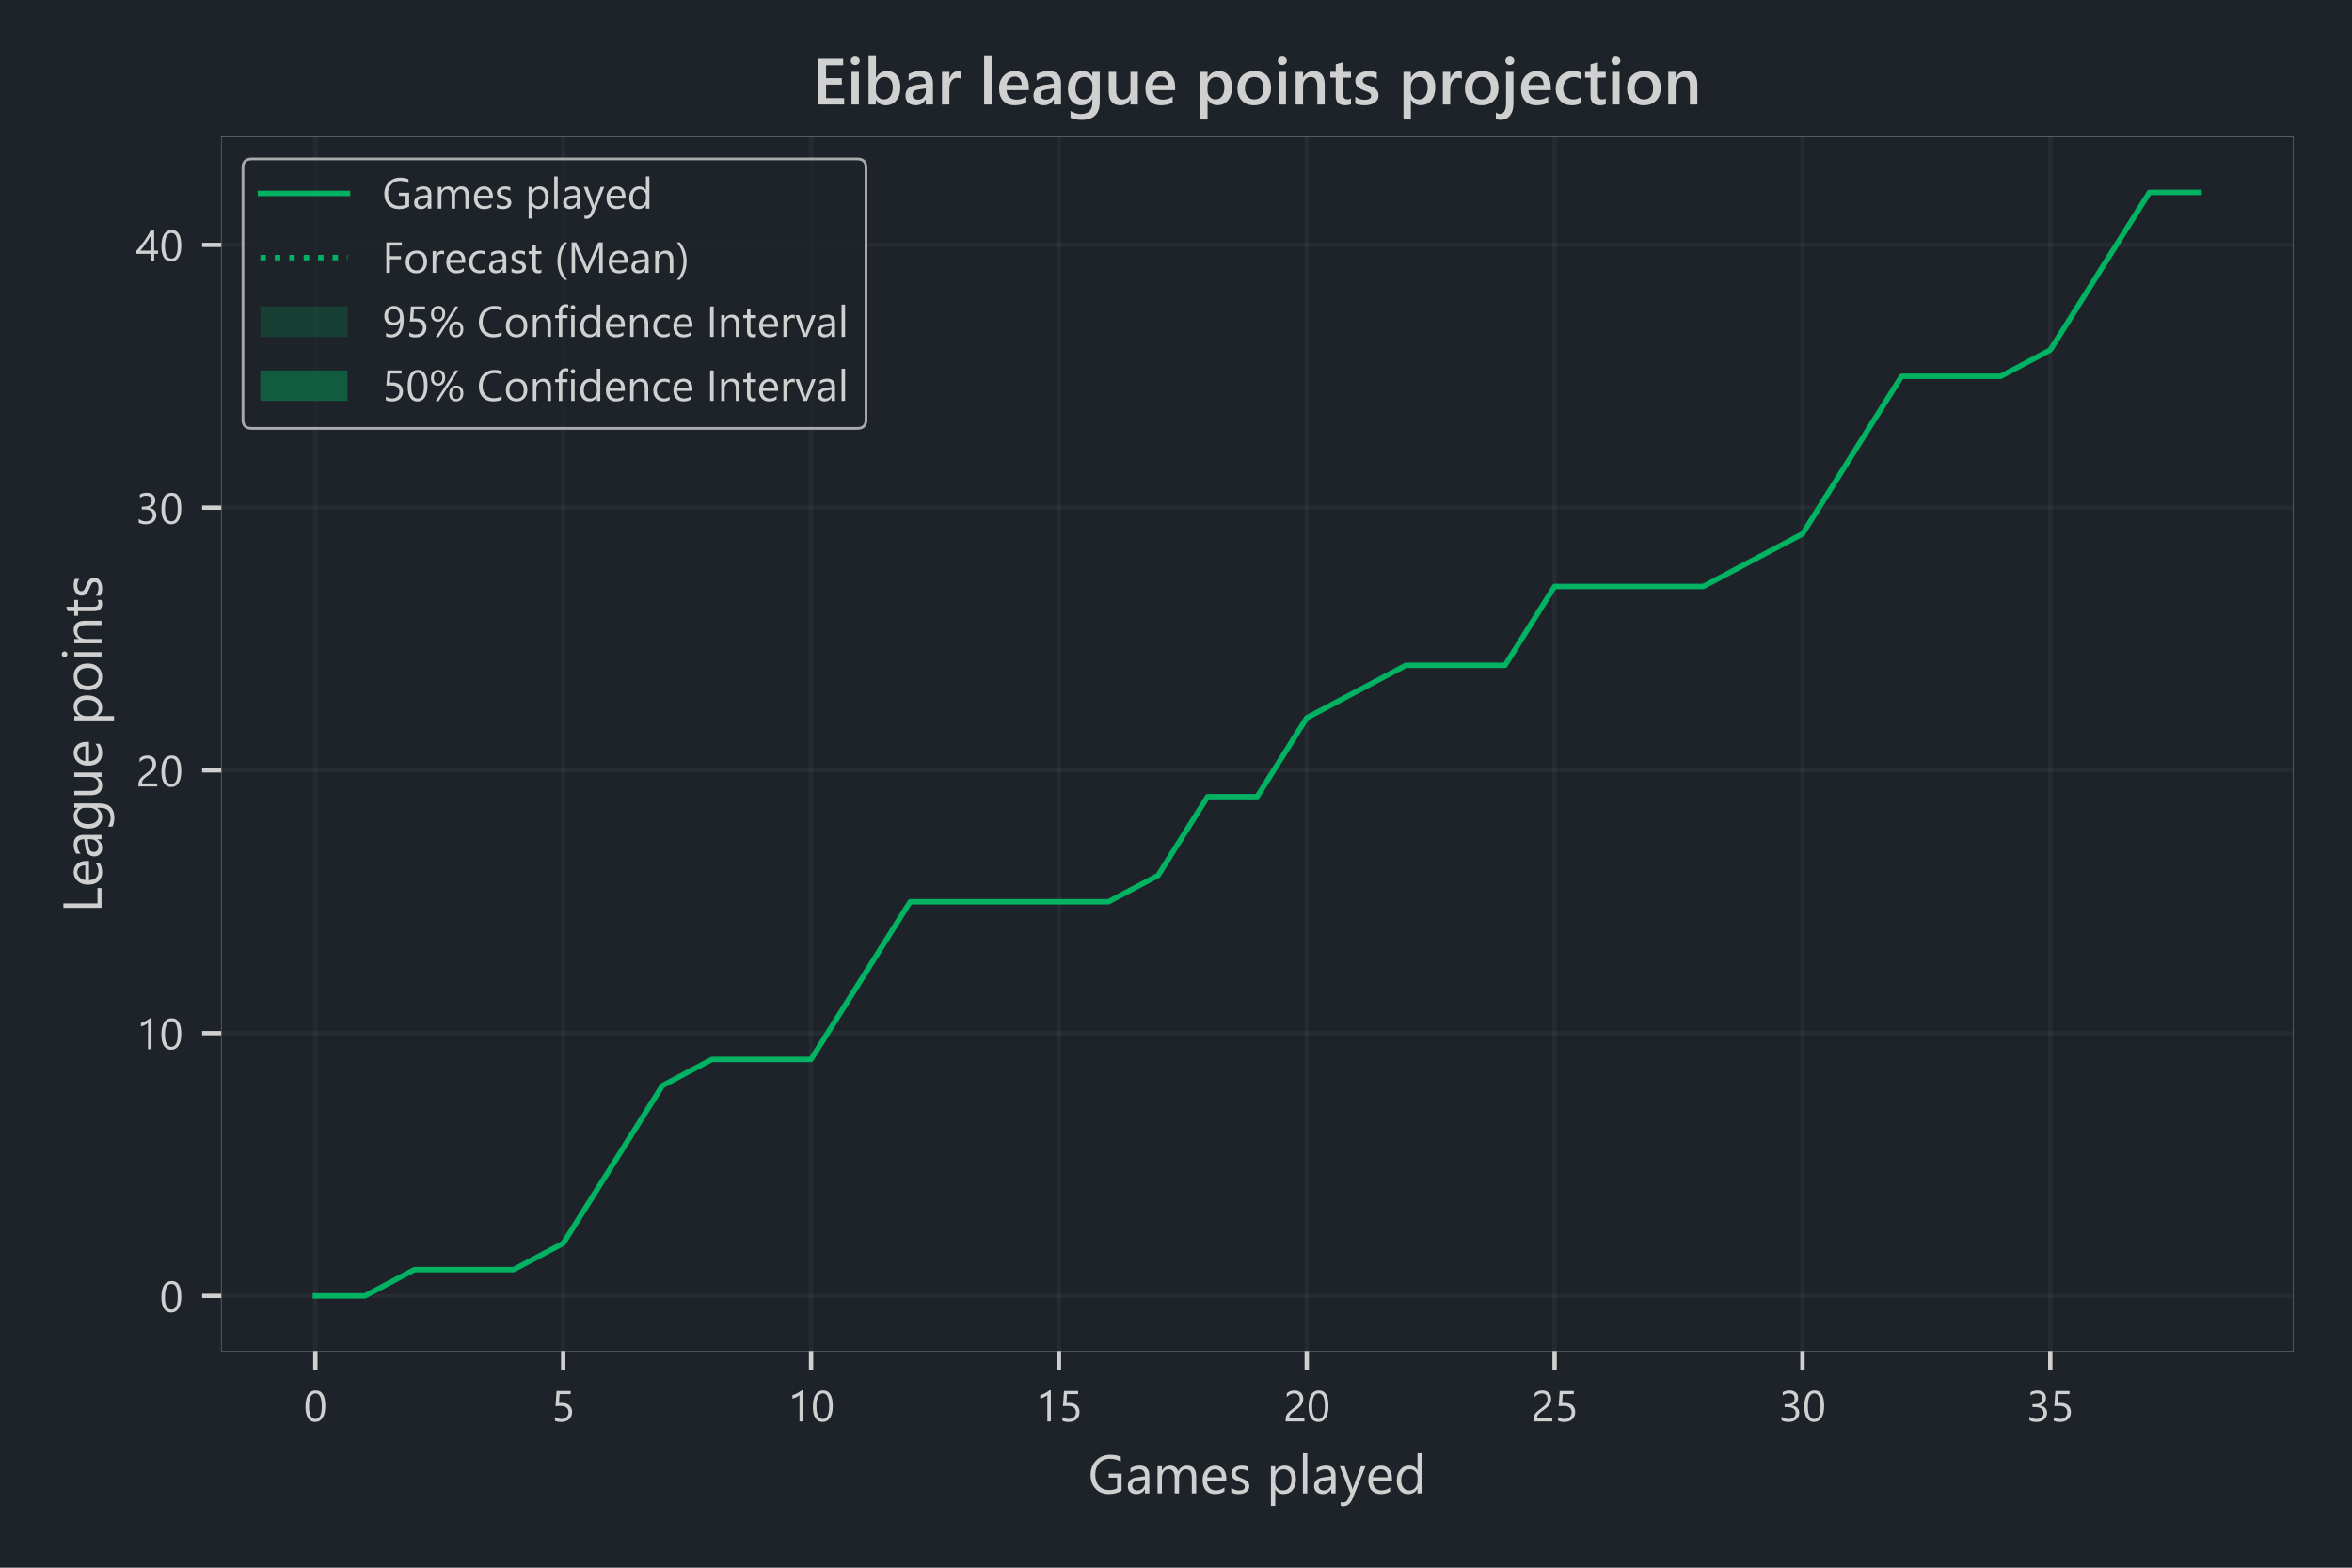 <?xml version="1.0" encoding="utf-8" standalone="no"?>
<!DOCTYPE svg PUBLIC "-//W3C//DTD SVG 1.1//EN"
  "http://www.w3.org/Graphics/SVG/1.1/DTD/svg11.dtd">
<!-- Created with matplotlib (https://matplotlib.org/) -->
<svg height="288pt" version="1.1" viewBox="0 0 432 288" width="432pt" xmlns="http://www.w3.org/2000/svg" xmlns:xlink="http://www.w3.org/1999/xlink">
 <defs>
  <style type="text/css">
*{stroke-linecap:butt;stroke-linejoin:round;}
  </style>
 </defs>
 <g id="figure_1">
  <g id="patch_1">
   <path d="M 0 288 
L 432 288 
L 432 0 
L 0 0 
z
" style="fill:#1d2329;"/>
  </g>
  <g id="axes_1">
   <g id="patch_2">
    <path d="M 40.625 248.2 
L 421.2 248.2 
L 421.2 25.2 
L 40.625 25.2 
z
" style="fill:#1d2329;"/>
   </g>
   <g id="matplotlib.axis_1">
    <g id="xtick_1">
     <g id="line2d_1">
      <path clip-path="url(#paa107505b3)" d="M 57.924 248.2 
L 57.924 25.2 
" style="fill:none;stroke:#d0d0d0;stroke-linecap:square;stroke-opacity:0.05;stroke-width:0.8;"/>
     </g>
     <g id="line2d_2">
      <defs>
       <path d="M 0 0 
L 0 3.5 
" id="m71a541381e" style="stroke:#d0d0d0;stroke-width:0.8;"/>
      </defs>
      <g>
       <use style="fill:#d0d0d0;stroke:#d0d0d0;stroke-width:0.8;" x="57.924" xlink:href="#m71a541381e" y="248.2"/>
      </g>
     </g>
     <g id="text_1">
      <!-- 0 -->
      <defs>
       <path d="M 49.812 35.297 
Q 49.812 26.516 48.219 19.719 
Q 46.625 12.938 43.625 8.266 
Q 40.625 3.609 36.25 1.188 
Q 31.891 -1.219 26.312 -1.219 
Q 21.047 -1.219 16.922 1.094 
Q 12.797 3.422 9.953 7.859 
Q 7.125 12.312 5.656 18.781 
Q 4.203 25.25 4.203 33.594 
Q 4.203 42.781 5.734 49.812 
Q 7.281 56.844 10.25 61.594 
Q 13.234 66.359 17.656 68.766 
Q 22.078 71.188 27.781 71.188 
Q 49.812 71.188 49.812 35.297 
z
M 41.609 34.516 
Q 41.609 64.406 27.391 64.406 
Q 12.406 64.406 12.406 33.984 
Q 12.406 5.609 27.094 5.609 
Q 41.609 5.609 41.609 34.516 
z
" id="SegoeUI-48"/>
      </defs>
      <g style="fill:#d0d0d0;" transform="translate(55.768 261.123)scale(0.08 -0.08)">
       <use xlink:href="#SegoeUI-48"/>
      </g>
     </g>
    </g>
    <g id="xtick_2">
     <g id="line2d_3">
      <path clip-path="url(#paa107505b3)" d="M 103.447 248.2 
L 103.447 25.2 
" style="fill:none;stroke:#d0d0d0;stroke-linecap:square;stroke-opacity:0.05;stroke-width:0.8;"/>
     </g>
     <g id="line2d_4">
      <g>
       <use style="fill:#d0d0d0;stroke:#d0d0d0;stroke-width:0.8;" x="103.447" xlink:href="#m71a541381e" y="248.2"/>
      </g>
     </g>
     <g id="text_2">
      <!-- 5 -->
      <defs>
       <path d="M 47.312 21.391 
Q 47.312 16.266 45.547 12.109 
Q 43.797 7.953 40.547 4.969 
Q 37.312 2 32.719 0.391 
Q 28.125 -1.219 22.516 -1.219 
Q 12.75 -1.219 8.016 1.703 
L 8.016 10.203 
Q 15.141 5.609 22.609 5.609 
Q 26.422 5.609 29.469 6.734 
Q 32.516 7.859 34.656 9.859 
Q 36.812 11.859 37.953 14.688 
Q 39.109 17.531 39.109 20.906 
Q 39.109 27.734 34.516 31.609 
Q 29.938 35.5 21.188 35.5 
Q 19.781 35.5 18.219 35.453 
Q 16.656 35.406 15.094 35.328 
Q 13.531 35.25 12.031 35.156 
Q 10.547 35.062 9.328 34.906 
L 11.719 70.016 
L 44.094 70.016 
L 44.094 62.797 
L 18.656 62.797 
L 17.234 42.234 
Q 18.797 42.328 20.547 42.406 
Q 22.312 42.484 23.688 42.484 
Q 29.25 42.484 33.641 41.016 
Q 38.031 39.547 41.078 36.828 
Q 44.141 34.125 45.719 30.188 
Q 47.312 26.266 47.312 21.391 
z
" id="SegoeUI-53"/>
      </defs>
      <g style="fill:#d0d0d0;" transform="translate(101.291 261.123)scale(0.08 -0.08)">
       <use xlink:href="#SegoeUI-53"/>
      </g>
     </g>
    </g>
    <g id="xtick_3">
     <g id="line2d_5">
      <path clip-path="url(#paa107505b3)" d="M 148.971 248.2 
L 148.971 25.2 
" style="fill:none;stroke:#d0d0d0;stroke-linecap:square;stroke-opacity:0.05;stroke-width:0.8;"/>
     </g>
     <g id="line2d_6">
      <g>
       <use style="fill:#d0d0d0;stroke:#d0d0d0;stroke-width:0.8;" x="148.971" xlink:href="#m71a541381e" y="248.2"/>
      </g>
     </g>
     <g id="text_3">
      <!-- 10 -->
      <defs>
       <path d="M 35.359 0 
L 27.344 0 
L 27.344 60.5 
Q 26.422 59.578 24.641 58.375 
Q 22.859 57.172 20.625 56 
Q 18.406 54.828 15.938 53.797 
Q 13.484 52.781 11.141 52.203 
L 11.141 60.297 
Q 13.766 61.031 16.719 62.281 
Q 19.672 63.531 22.531 65.062 
Q 25.391 66.609 27.922 68.281 
Q 30.469 69.969 32.328 71.578 
L 35.359 71.578 
z
" id="SegoeUI-49"/>
      </defs>
      <g style="fill:#d0d0d0;" transform="translate(144.658 261.123)scale(0.08 -0.08)">
       <use xlink:href="#SegoeUI-49"/>
       <use x="53.906" xlink:href="#SegoeUI-48"/>
      </g>
     </g>
    </g>
    <g id="xtick_4">
     <g id="line2d_7">
      <path clip-path="url(#paa107505b3)" d="M 194.494 248.2 
L 194.494 25.2 
" style="fill:none;stroke:#d0d0d0;stroke-linecap:square;stroke-opacity:0.05;stroke-width:0.8;"/>
     </g>
     <g id="line2d_8">
      <g>
       <use style="fill:#d0d0d0;stroke:#d0d0d0;stroke-width:0.8;" x="194.494" xlink:href="#m71a541381e" y="248.2"/>
      </g>
     </g>
     <g id="text_4">
      <!-- 15 -->
      <g style="fill:#d0d0d0;" transform="translate(190.181 261.123)scale(0.08 -0.08)">
       <use xlink:href="#SegoeUI-49"/>
       <use x="53.906" xlink:href="#SegoeUI-53"/>
      </g>
     </g>
    </g>
    <g id="xtick_5">
     <g id="line2d_9">
      <path clip-path="url(#paa107505b3)" d="M 240.017 248.2 
L 240.017 25.2 
" style="fill:none;stroke:#d0d0d0;stroke-linecap:square;stroke-opacity:0.05;stroke-width:0.8;"/>
     </g>
     <g id="line2d_10">
      <g>
       <use style="fill:#d0d0d0;stroke:#d0d0d0;stroke-width:0.8;" x="240.017" xlink:href="#m71a541381e" y="248.2"/>
      </g>
     </g>
     <g id="text_5">
      <!-- 20 -->
      <defs>
       <path d="M 37.703 51.656 
Q 37.703 54.891 36.688 57.281 
Q 35.688 59.672 33.953 61.25 
Q 32.234 62.844 29.891 63.625 
Q 27.547 64.406 24.812 64.406 
Q 22.469 64.406 20.219 63.766 
Q 17.969 63.141 15.844 62.016 
Q 13.719 60.891 11.734 59.328 
Q 9.766 57.766 8.062 55.859 
L 8.062 64.453 
Q 11.422 67.719 15.594 69.453 
Q 19.781 71.188 25.781 71.188 
Q 30.078 71.188 33.734 69.938 
Q 37.406 68.703 40.094 66.312 
Q 42.781 63.922 44.312 60.406 
Q 45.844 56.891 45.844 52.344 
Q 45.844 48.188 44.891 44.812 
Q 43.953 41.453 42.016 38.469 
Q 40.094 35.5 37.156 32.766 
Q 34.234 30.031 30.281 27.203 
Q 25.344 23.688 22.141 21.188 
Q 18.953 18.703 17.062 16.531 
Q 15.188 14.359 14.422 12.188 
Q 13.672 10.016 13.672 7.172 
L 48.531 7.172 
L 48.531 0 
L 5.328 0 
L 5.328 3.469 
Q 5.328 7.953 6.297 11.375 
Q 7.281 14.797 9.516 17.875 
Q 11.766 20.953 15.406 24.016 
Q 19.047 27.094 24.312 30.953 
Q 28.125 33.688 30.688 36.172 
Q 33.25 38.672 34.812 41.156 
Q 36.375 43.656 37.031 46.219 
Q 37.703 48.781 37.703 51.656 
z
" id="SegoeUI-50"/>
      </defs>
      <g style="fill:#d0d0d0;" transform="translate(235.705 261.123)scale(0.08 -0.08)">
       <use xlink:href="#SegoeUI-50"/>
       <use x="53.906" xlink:href="#SegoeUI-48"/>
      </g>
     </g>
    </g>
    <g id="xtick_6">
     <g id="line2d_11">
      <path clip-path="url(#paa107505b3)" d="M 285.54 248.2 
L 285.54 25.2 
" style="fill:none;stroke:#d0d0d0;stroke-linecap:square;stroke-opacity:0.05;stroke-width:0.8;"/>
     </g>
     <g id="line2d_12">
      <g>
       <use style="fill:#d0d0d0;stroke:#d0d0d0;stroke-width:0.8;" x="285.54" xlink:href="#m71a541381e" y="248.2"/>
      </g>
     </g>
     <g id="text_6">
      <!-- 25 -->
      <g style="fill:#d0d0d0;" transform="translate(281.228 261.123)scale(0.08 -0.08)">
       <use xlink:href="#SegoeUI-50"/>
       <use x="53.906" xlink:href="#SegoeUI-53"/>
      </g>
     </g>
    </g>
    <g id="xtick_7">
     <g id="line2d_13">
      <path clip-path="url(#paa107505b3)" d="M 331.064 248.2 
L 331.064 25.2 
" style="fill:none;stroke:#d0d0d0;stroke-linecap:square;stroke-opacity:0.05;stroke-width:0.8;"/>
     </g>
     <g id="line2d_14">
      <g>
       <use style="fill:#d0d0d0;stroke:#d0d0d0;stroke-width:0.8;" x="331.064" xlink:href="#m71a541381e" y="248.2"/>
      </g>
     </g>
     <g id="text_7">
      <!-- 30 -->
      <defs>
       <path d="M 46.531 19.828 
Q 46.531 15.094 44.75 11.203 
Q 42.969 7.328 39.719 4.562 
Q 36.469 1.812 31.922 0.297 
Q 27.391 -1.219 21.922 -1.219 
Q 11.922 -1.219 6 2.594 
L 6 11.188 
Q 13.094 5.609 22.219 5.609 
Q 25.875 5.609 28.828 6.531 
Q 31.781 7.469 33.906 9.219 
Q 36.031 10.984 37.172 13.469 
Q 38.328 15.969 38.328 19.094 
Q 38.328 32.812 18.797 32.812 
L 12.984 32.812 
L 12.984 39.594 
L 18.5 39.594 
Q 35.797 39.594 35.797 52.484 
Q 35.797 64.406 22.609 64.406 
Q 15.188 64.406 8.688 59.422 
L 8.688 67.188 
Q 15.375 71.188 24.609 71.188 
Q 29 71.188 32.562 69.969 
Q 36.141 68.75 38.672 66.547 
Q 41.219 64.359 42.609 61.281 
Q 44 58.203 44 54.5 
Q 44 40.672 30.031 36.719 
L 30.031 36.531 
Q 33.594 36.141 36.625 34.797 
Q 39.656 33.453 41.844 31.297 
Q 44.047 29.156 45.281 26.25 
Q 46.531 23.344 46.531 19.828 
z
" id="SegoeUI-51"/>
      </defs>
      <g style="fill:#d0d0d0;" transform="translate(326.751 261.123)scale(0.08 -0.08)">
       <use xlink:href="#SegoeUI-51"/>
       <use x="53.906" xlink:href="#SegoeUI-48"/>
      </g>
     </g>
    </g>
    <g id="xtick_8">
     <g id="line2d_15">
      <path clip-path="url(#paa107505b3)" d="M 376.587 248.2 
L 376.587 25.2 
" style="fill:none;stroke:#d0d0d0;stroke-linecap:square;stroke-opacity:0.05;stroke-width:0.8;"/>
     </g>
     <g id="line2d_16">
      <g>
       <use style="fill:#d0d0d0;stroke:#d0d0d0;stroke-width:0.8;" x="376.587" xlink:href="#m71a541381e" y="248.2"/>
      </g>
     </g>
     <g id="text_8">
      <!-- 35 -->
      <g style="fill:#d0d0d0;" transform="translate(372.275 261.123)scale(0.08 -0.08)">
       <use xlink:href="#SegoeUI-51"/>
       <use x="53.906" xlink:href="#SegoeUI-53"/>
      </g>
     </g>
    </g>
    <g id="text_9">
     <!-- Games played -->
     <defs>
      <path d="M 61.531 4.781 
Q 50.984 -1.172 38.094 -1.172 
Q 23.094 -1.172 13.844 8.5 
Q 4.594 18.172 4.594 34.078 
Q 4.594 50.344 14.859 60.766 
Q 25.141 71.188 40.922 71.188 
Q 52.344 71.188 60.109 67.484 
L 60.109 58.406 
Q 51.609 63.766 39.984 63.766 
Q 28.219 63.766 20.703 55.656 
Q 13.188 47.562 13.188 34.672 
Q 13.188 21.391 20.172 13.797 
Q 27.156 6.203 39.109 6.203 
Q 47.312 6.203 53.328 9.469 
L 53.328 29.109 
L 37.984 29.109 
L 37.984 36.531 
L 61.531 36.531 
z
" id="SegoeUI-71"/>
      <path d="M 43.891 0 
L 35.891 0 
L 35.891 7.812 
L 35.688 7.812 
Q 30.469 -1.172 20.312 -1.172 
Q 12.844 -1.172 8.609 2.781 
Q 4.391 6.734 4.391 13.281 
Q 4.391 27.297 20.906 29.594 
L 35.891 31.688 
Q 35.891 44.438 25.594 44.438 
Q 16.547 44.438 9.281 38.281 
L 9.281 46.484 
Q 16.656 51.172 26.266 51.172 
Q 43.891 51.172 43.891 32.516 
z
M 35.891 25.297 
L 23.828 23.641 
Q 18.266 22.859 15.422 20.875 
Q 12.594 18.891 12.594 13.875 
Q 12.594 10.203 15.203 7.875 
Q 17.828 5.562 22.172 5.562 
Q 28.125 5.562 32 9.734 
Q 35.891 13.922 35.891 20.312 
z
" id="SegoeUI-97"/>
      <path d="M 79.109 0 
L 71.094 0 
L 71.094 28.719 
Q 71.094 37.016 68.531 40.719 
Q 65.969 44.438 59.906 44.438 
Q 54.781 44.438 51.188 39.75 
Q 47.609 35.062 47.609 28.516 
L 47.609 0 
L 39.594 0 
L 39.594 29.688 
Q 39.594 44.438 28.219 44.438 
Q 22.953 44.438 19.531 40.016 
Q 16.109 35.594 16.109 28.516 
L 16.109 0 
L 8.109 0 
L 8.109 50 
L 16.109 50 
L 16.109 42.094 
L 16.312 42.094 
Q 21.625 51.172 31.844 51.172 
Q 36.969 51.172 40.766 48.312 
Q 44.578 45.453 46 40.828 
Q 51.562 51.172 62.594 51.172 
Q 79.109 51.172 79.109 30.812 
z
" id="SegoeUI-109"/>
      <path d="M 48.297 23 
L 12.984 23 
Q 13.188 14.656 17.484 10.109 
Q 21.781 5.562 29.297 5.562 
Q 37.75 5.562 44.828 11.141 
L 44.828 3.609 
Q 38.234 -1.172 27.391 -1.172 
Q 16.797 -1.172 10.734 5.641 
Q 4.688 12.453 4.688 24.812 
Q 4.688 36.469 11.297 43.812 
Q 17.922 51.172 27.734 51.172 
Q 37.547 51.172 42.922 44.828 
Q 48.297 38.484 48.297 27.203 
z
M 40.094 29.781 
Q 40.047 36.719 36.75 40.578 
Q 33.453 44.438 27.594 44.438 
Q 21.922 44.438 17.969 40.375 
Q 14.016 36.328 13.094 29.781 
z
" id="SegoeUI-101"/>
      <path d="M 5.078 1.812 
L 5.078 10.406 
Q 11.625 5.562 19.484 5.562 
Q 30.031 5.562 30.031 12.594 
Q 30.031 14.594 29.125 15.984 
Q 28.219 17.391 26.672 18.453 
Q 25.141 19.531 23.062 20.375 
Q 21 21.234 18.609 22.172 
Q 15.281 23.484 12.766 24.828 
Q 10.25 26.172 8.562 27.859 
Q 6.891 29.547 6.031 31.688 
Q 5.172 33.844 5.172 36.719 
Q 5.172 40.234 6.781 42.938 
Q 8.406 45.656 11.078 47.484 
Q 13.766 49.312 17.203 50.234 
Q 20.656 51.172 24.312 51.172 
Q 30.812 51.172 35.938 48.922 
L 35.938 40.828 
Q 30.422 44.438 23.25 44.438 
Q 21 44.438 19.188 43.922 
Q 17.391 43.406 16.094 42.469 
Q 14.797 41.547 14.078 40.25 
Q 13.375 38.969 13.375 37.406 
Q 13.375 35.453 14.078 34.125 
Q 14.797 32.812 16.156 31.781 
Q 17.531 30.766 19.484 29.938 
Q 21.438 29.109 23.922 28.125 
Q 27.25 26.859 29.875 25.516 
Q 32.516 24.172 34.375 22.484 
Q 36.234 20.797 37.234 18.594 
Q 38.234 16.406 38.234 13.375 
Q 38.234 9.672 36.594 6.938 
Q 34.969 4.203 32.234 2.391 
Q 29.5 0.594 25.922 -0.281 
Q 22.359 -1.172 18.453 -1.172 
Q 10.75 -1.172 5.078 1.812 
z
" id="SegoeUI-115"/>
      <path id="SegoeUI-32"/>
      <path d="M 16.312 7.234 
L 16.109 7.234 
L 16.109 -23 
L 8.109 -23 
L 8.109 50 
L 16.109 50 
L 16.109 41.219 
L 16.312 41.219 
Q 22.219 51.172 33.594 51.172 
Q 43.266 51.172 48.688 44.453 
Q 54.109 37.75 54.109 26.469 
Q 54.109 13.922 48 6.375 
Q 41.891 -1.172 31.297 -1.172 
Q 21.578 -1.172 16.312 7.234 
z
M 16.109 27.391 
L 16.109 20.406 
Q 16.109 14.203 20.141 9.875 
Q 24.172 5.562 30.375 5.562 
Q 37.641 5.562 41.766 11.125 
Q 45.906 16.703 45.906 26.609 
Q 45.906 34.969 42.047 39.703 
Q 38.188 44.438 31.594 44.438 
Q 24.609 44.438 20.359 39.578 
Q 16.109 34.719 16.109 27.391 
z
" id="SegoeUI-112"/>
      <path d="M 16.109 0 
L 8.109 0 
L 8.109 74.031 
L 16.109 74.031 
z
" id="SegoeUI-108"/>
      <path d="M 47.906 50 
L 24.906 -8.016 
Q 18.75 -23.531 7.625 -23.531 
Q 4.5 -23.531 2.391 -22.906 
L 2.391 -15.719 
Q 4.984 -16.609 7.125 -16.609 
Q 13.188 -16.609 16.219 -9.375 
L 20.219 0.094 
L 0.688 50 
L 9.578 50 
L 23.094 11.531 
Q 23.344 10.797 24.125 7.719 
L 24.422 7.719 
Q 24.656 8.891 25.391 11.422 
L 39.594 50 
z
" id="SegoeUI-121"/>
      <path d="M 50.781 0 
L 42.781 0 
L 42.781 8.5 
L 42.578 8.5 
Q 37.016 -1.172 25.391 -1.172 
Q 15.969 -1.172 10.328 5.531 
Q 4.688 12.25 4.688 23.828 
Q 4.688 36.234 10.938 43.703 
Q 17.188 51.172 27.594 51.172 
Q 37.891 51.172 42.578 43.062 
L 42.781 43.062 
L 42.781 74.031 
L 50.781 74.031 
z
M 42.781 22.609 
L 42.781 29.984 
Q 42.781 36.031 38.766 40.234 
Q 34.766 44.438 28.609 44.438 
Q 21.297 44.438 17.094 39.062 
Q 12.891 33.688 12.891 24.219 
Q 12.891 15.578 16.922 10.562 
Q 20.953 5.562 27.734 5.562 
Q 34.422 5.562 38.594 10.391 
Q 42.781 15.234 42.781 22.609 
z
" id="SegoeUI-100"/>
     </defs>
     <g style="fill:#d0d0d0;" transform="translate(199.852 274.366)scale(0.1 -0.1)">
      <use xlink:href="#SegoeUI-71"/>
      <use x="68.604" xlink:href="#SegoeUI-97"/>
      <use x="119.482" xlink:href="#SegoeUI-109"/>
      <use x="205.615" xlink:href="#SegoeUI-101"/>
      <use x="257.91" xlink:href="#SegoeUI-115"/>
      <use x="300.342" xlink:href="#SegoeUI-32"/>
      <use x="327.734" xlink:href="#SegoeUI-112"/>
      <use x="386.523" xlink:href="#SegoeUI-108"/>
      <use x="410.742" xlink:href="#SegoeUI-97"/>
      <use x="461.621" xlink:href="#SegoeUI-121"/>
      <use x="510.01" xlink:href="#SegoeUI-101"/>
      <use x="562.305" xlink:href="#SegoeUI-100"/>
     </g>
    </g>
   </g>
   <g id="matplotlib.axis_2">
    <g id="ytick_1">
     <g id="line2d_17">
      <path clip-path="url(#paa107505b3)" d="M 40.625 238.064 
L 421.2 238.064 
" style="fill:none;stroke:#d0d0d0;stroke-linecap:square;stroke-opacity:0.05;stroke-width:0.8;"/>
     </g>
     <g id="line2d_18">
      <defs>
       <path d="M 0 0 
L -3.5 0 
" id="mfc2b30777d" style="stroke:#d0d0d0;stroke-width:0.8;"/>
      </defs>
      <g>
       <use style="fill:#d0d0d0;stroke:#d0d0d0;stroke-width:0.8;" x="40.625" xlink:href="#mfc2b30777d" y="238.064"/>
      </g>
     </g>
     <g id="text_10">
      <!-- 0 -->
      <g style="fill:#d0d0d0;" transform="translate(29.312 241.025)scale(0.08 -0.08)">
       <use xlink:href="#SegoeUI-48"/>
      </g>
     </g>
    </g>
    <g id="ytick_2">
     <g id="line2d_19">
      <path clip-path="url(#paa107505b3)" d="M 40.625 189.795 
L 421.2 189.795 
" style="fill:none;stroke:#d0d0d0;stroke-linecap:square;stroke-opacity:0.05;stroke-width:0.8;"/>
     </g>
     <g id="line2d_20">
      <g>
       <use style="fill:#d0d0d0;stroke:#d0d0d0;stroke-width:0.8;" x="40.625" xlink:href="#mfc2b30777d" y="189.795"/>
      </g>
     </g>
     <g id="text_11">
      <!-- 10 -->
      <g style="fill:#d0d0d0;" transform="translate(25 192.756)scale(0.08 -0.08)">
       <use xlink:href="#SegoeUI-49"/>
       <use x="53.906" xlink:href="#SegoeUI-48"/>
      </g>
     </g>
    </g>
    <g id="ytick_3">
     <g id="line2d_21">
      <path clip-path="url(#paa107505b3)" d="M 40.625 141.527 
L 421.2 141.527 
" style="fill:none;stroke:#d0d0d0;stroke-linecap:square;stroke-opacity:0.05;stroke-width:0.8;"/>
     </g>
     <g id="line2d_22">
      <g>
       <use style="fill:#d0d0d0;stroke:#d0d0d0;stroke-width:0.8;" x="40.625" xlink:href="#mfc2b30777d" y="141.527"/>
      </g>
     </g>
     <g id="text_12">
      <!-- 20 -->
      <g style="fill:#d0d0d0;" transform="translate(25 144.488)scale(0.08 -0.08)">
       <use xlink:href="#SegoeUI-50"/>
       <use x="53.906" xlink:href="#SegoeUI-48"/>
      </g>
     </g>
    </g>
    <g id="ytick_4">
     <g id="line2d_23">
      <path clip-path="url(#paa107505b3)" d="M 40.625 93.258 
L 421.2 93.258 
" style="fill:none;stroke:#d0d0d0;stroke-linecap:square;stroke-opacity:0.05;stroke-width:0.8;"/>
     </g>
     <g id="line2d_24">
      <g>
       <use style="fill:#d0d0d0;stroke:#d0d0d0;stroke-width:0.8;" x="40.625" xlink:href="#mfc2b30777d" y="93.258"/>
      </g>
     </g>
     <g id="text_13">
      <!-- 30 -->
      <g style="fill:#d0d0d0;" transform="translate(25 96.22)scale(0.08 -0.08)">
       <use xlink:href="#SegoeUI-51"/>
       <use x="53.906" xlink:href="#SegoeUI-48"/>
      </g>
     </g>
    </g>
    <g id="ytick_5">
     <g id="line2d_25">
      <path clip-path="url(#paa107505b3)" d="M 40.625 44.99 
L 421.2 44.99 
" style="fill:none;stroke:#d0d0d0;stroke-linecap:square;stroke-opacity:0.05;stroke-width:0.8;"/>
     </g>
     <g id="line2d_26">
      <g>
       <use style="fill:#d0d0d0;stroke:#d0d0d0;stroke-width:0.8;" x="40.625" xlink:href="#mfc2b30777d" y="44.99"/>
      </g>
     </g>
     <g id="text_14">
      <!-- 40 -->
      <defs>
       <path d="M 41.5 70.016 
L 41.5 23.781 
L 50.484 23.781 
L 50.484 16.453 
L 41.5 16.453 
L 41.5 0 
L 33.594 0 
L 33.594 16.453 
L 0.688 16.453 
L 0.688 23.391 
Q 5.281 28.562 9.969 34.438 
Q 14.656 40.328 18.922 46.375 
Q 23.188 52.438 26.828 58.469 
Q 30.469 64.5 32.953 70.016 
z
M 9.719 23.781 
L 33.594 23.781 
L 33.594 58.062 
Q 29.938 51.656 26.656 46.625 
Q 23.391 41.609 20.438 37.5 
Q 17.484 33.406 14.797 30.078 
Q 12.109 26.766 9.719 23.781 
z
" id="SegoeUI-52"/>
      </defs>
      <g style="fill:#d0d0d0;" transform="translate(25 47.951)scale(0.08 -0.08)">
       <use xlink:href="#SegoeUI-52"/>
       <use x="53.906" xlink:href="#SegoeUI-48"/>
      </g>
     </g>
    </g>
    <g id="text_15">
     <!-- League points -->
     <defs>
      <path d="M 45.516 0 
L 9.188 0 
L 9.188 70.016 
L 17.391 70.016 
L 17.391 7.422 
L 45.516 7.422 
z
" id="SegoeUI-76"/>
      <path d="M 50.781 4 
Q 50.781 -23.531 24.422 -23.531 
Q 15.141 -23.531 8.203 -20.016 
L 8.203 -12.016 
Q 16.656 -16.703 24.312 -16.703 
Q 42.781 -16.703 42.781 2.938 
L 42.781 8.406 
L 42.578 8.406 
Q 36.859 -1.172 25.391 -1.172 
Q 16.062 -1.172 10.375 5.484 
Q 4.688 12.156 4.688 23.391 
Q 4.688 36.141 10.812 43.656 
Q 16.938 51.172 27.594 51.172 
Q 37.703 51.172 42.578 43.062 
L 42.781 43.062 
L 42.781 50 
L 50.781 50 
z
M 42.781 22.609 
L 42.781 29.984 
Q 42.781 35.938 38.75 40.188 
Q 34.719 44.438 28.719 44.438 
Q 21.297 44.438 17.094 39.031 
Q 12.891 33.641 12.891 23.922 
Q 12.891 15.578 16.922 10.562 
Q 20.953 5.562 27.594 5.562 
Q 34.328 5.562 38.547 10.344 
Q 42.781 15.141 42.781 22.609 
z
" id="SegoeUI-103"/>
      <path d="M 48.531 0 
L 40.531 0 
L 40.531 7.906 
L 40.328 7.906 
Q 35.359 -1.172 24.906 -1.172 
Q 7.031 -1.172 7.031 20.125 
L 7.031 50 
L 14.984 50 
L 14.984 21.391 
Q 14.984 5.562 27.094 5.562 
Q 32.953 5.562 36.734 9.875 
Q 40.531 14.203 40.531 21.188 
L 40.531 50 
L 48.531 50 
z
" id="SegoeUI-117"/>
      <path d="M 29 -1.172 
Q 17.922 -1.172 11.297 5.828 
Q 4.688 12.844 4.688 24.422 
Q 4.688 37.016 11.562 44.094 
Q 18.453 51.172 30.172 51.172 
Q 41.359 51.172 47.625 44.281 
Q 53.906 37.406 53.906 25.203 
Q 53.906 13.234 47.141 6.031 
Q 40.375 -1.172 29 -1.172 
z
M 29.594 44.438 
Q 21.875 44.438 17.375 39.188 
Q 12.891 33.938 12.891 24.703 
Q 12.891 15.828 17.422 10.688 
Q 21.969 5.562 29.594 5.562 
Q 37.359 5.562 41.531 10.594 
Q 45.703 15.625 45.703 24.906 
Q 45.703 34.281 41.531 39.359 
Q 37.359 44.438 29.594 44.438 
z
" id="SegoeUI-111"/>
      <path d="M 12.203 62.703 
Q 10.062 62.703 8.547 64.156 
Q 7.031 65.625 7.031 67.875 
Q 7.031 70.125 8.547 71.609 
Q 10.062 73.094 12.203 73.094 
Q 14.406 73.094 15.938 71.609 
Q 17.484 70.125 17.484 67.875 
Q 17.484 65.719 15.938 64.203 
Q 14.406 62.703 12.203 62.703 
z
M 16.109 0 
L 8.109 0 
L 8.109 50 
L 16.109 50 
z
" id="SegoeUI-105"/>
      <path d="M 49.609 0 
L 41.609 0 
L 41.609 28.516 
Q 41.609 44.438 29.984 44.438 
Q 23.969 44.438 20.031 39.922 
Q 16.109 35.406 16.109 28.516 
L 16.109 0 
L 8.109 0 
L 8.109 50 
L 16.109 50 
L 16.109 41.703 
L 16.312 41.703 
Q 21.969 51.172 32.719 51.172 
Q 40.922 51.172 45.266 45.875 
Q 49.609 40.578 49.609 30.562 
z
" id="SegoeUI-110"/>
      <path d="M 31.297 0.484 
Q 28.469 -1.078 23.828 -1.078 
Q 10.688 -1.078 10.688 13.578 
L 10.688 43.172 
L 2.094 43.172 
L 2.094 50 
L 10.688 50 
L 10.688 62.203 
L 18.703 64.797 
L 18.703 50 
L 31.297 50 
L 31.297 43.172 
L 18.703 43.172 
L 18.703 14.984 
Q 18.703 9.969 20.406 7.812 
Q 22.125 5.672 26.078 5.672 
Q 29.109 5.672 31.297 7.328 
z
" id="SegoeUI-116"/>
     </defs>
     <g style="fill:#d0d0d0;" transform="translate(18.647 167.698)rotate(-90)scale(0.1 -0.1)">
      <use xlink:href="#SegoeUI-76"/>
      <use x="47.07" xlink:href="#SegoeUI-101"/>
      <use x="99.365" xlink:href="#SegoeUI-97"/>
      <use x="150.244" xlink:href="#SegoeUI-103"/>
      <use x="209.131" xlink:href="#SegoeUI-117"/>
      <use x="265.723" xlink:href="#SegoeUI-101"/>
      <use x="318.018" xlink:href="#SegoeUI-32"/>
      <use x="345.41" xlink:href="#SegoeUI-112"/>
      <use x="404.199" xlink:href="#SegoeUI-111"/>
      <use x="462.793" xlink:href="#SegoeUI-105"/>
      <use x="487.012" xlink:href="#SegoeUI-110"/>
      <use x="543.604" xlink:href="#SegoeUI-116"/>
      <use x="577.49" xlink:href="#SegoeUI-115"/>
     </g>
    </g>
   </g>
   <g id="PolyCollection_1">
    <defs>
     <path d="M 57.924 -49.936 
L 57.924 -49.936 
L 67.029 -49.936 
L 76.133 -54.763 
L 85.238 -54.763 
L 94.343 -54.763 
L 103.447 -59.59 
L 112.552 -74.071 
L 121.657 -88.551 
L 130.761 -93.378 
L 139.866 -93.378 
L 148.971 -93.378 
L 158.075 -107.858 
L 167.18 -122.339 
L 176.285 -122.339 
L 185.389 -122.339 
L 194.494 -122.339 
L 203.599 -122.339 
L 212.703 -127.166 
L 221.808 -141.646 
L 230.912 -141.646 
L 240.017 -156.127 
L 249.122 -160.954 
L 258.226 -165.781 
L 267.331 -165.781 
L 276.436 -165.781 
L 285.54 -180.261 
L 294.645 -180.261 
L 303.75 -180.261 
L 312.854 -180.261 
L 321.959 -185.088 
L 331.064 -189.915 
L 340.168 -204.395 
L 349.273 -218.876 
L 358.378 -218.876 
L 367.482 -218.876 
L 376.587 -223.703 
L 385.692 -238.183 
L 394.796 -252.664 
L 403.901 -252.664 
L 403.901 -252.664 
L 403.901 -252.664 
L 394.796 -252.664 
L 385.692 -238.183 
L 376.587 -223.703 
L 367.482 -218.876 
L 358.378 -218.876 
L 349.273 -218.876 
L 340.168 -204.395 
L 331.064 -189.915 
L 321.959 -185.088 
L 312.854 -180.261 
L 303.75 -180.261 
L 294.645 -180.261 
L 285.54 -180.261 
L 276.436 -165.781 
L 267.331 -165.781 
L 258.226 -165.781 
L 249.122 -160.954 
L 240.017 -156.127 
L 230.912 -141.646 
L 221.808 -141.646 
L 212.703 -127.166 
L 203.599 -122.339 
L 194.494 -122.339 
L 185.389 -122.339 
L 176.285 -122.339 
L 167.18 -122.339 
L 158.075 -107.858 
L 148.971 -93.378 
L 139.866 -93.378 
L 130.761 -93.378 
L 121.657 -88.551 
L 112.552 -74.071 
L 103.447 -59.59 
L 94.343 -54.763 
L 85.238 -54.763 
L 76.133 -54.763 
L 67.029 -49.936 
L 57.924 -49.936 
z
" id="m35721d9036"/>
    </defs>
    <g clip-path="url(#paa107505b3)">
     <use style="fill:#00b261;fill-opacity:0.2;" x="0" xlink:href="#m35721d9036" y="288"/>
    </g>
   </g>
   <g id="PolyCollection_2">
    <defs>
     <path d="M 57.924 -49.936 
L 57.924 -49.936 
L 67.029 -49.936 
L 76.133 -54.763 
L 85.238 -54.763 
L 94.343 -54.763 
L 103.447 -59.59 
L 112.552 -74.071 
L 121.657 -88.551 
L 130.761 -93.378 
L 139.866 -93.378 
L 148.971 -93.378 
L 158.075 -107.858 
L 167.18 -122.339 
L 176.285 -122.339 
L 185.389 -122.339 
L 194.494 -122.339 
L 203.599 -122.339 
L 212.703 -127.166 
L 221.808 -141.646 
L 230.912 -141.646 
L 240.017 -156.127 
L 249.122 -160.954 
L 258.226 -165.781 
L 267.331 -165.781 
L 276.436 -165.781 
L 285.54 -180.261 
L 294.645 -180.261 
L 303.75 -180.261 
L 312.854 -180.261 
L 321.959 -185.088 
L 331.064 -189.915 
L 340.168 -204.395 
L 349.273 -218.876 
L 358.378 -218.876 
L 367.482 -218.876 
L 376.587 -223.703 
L 385.692 -238.183 
L 394.796 -252.664 
L 403.901 -252.664 
L 403.901 -252.664 
L 403.901 -252.664 
L 394.796 -252.664 
L 385.692 -238.183 
L 376.587 -223.703 
L 367.482 -218.876 
L 358.378 -218.876 
L 349.273 -218.876 
L 340.168 -204.395 
L 331.064 -189.915 
L 321.959 -185.088 
L 312.854 -180.261 
L 303.75 -180.261 
L 294.645 -180.261 
L 285.54 -180.261 
L 276.436 -165.781 
L 267.331 -165.781 
L 258.226 -165.781 
L 249.122 -160.954 
L 240.017 -156.127 
L 230.912 -141.646 
L 221.808 -141.646 
L 212.703 -127.166 
L 203.599 -122.339 
L 194.494 -122.339 
L 185.389 -122.339 
L 176.285 -122.339 
L 167.18 -122.339 
L 158.075 -107.858 
L 148.971 -93.378 
L 139.866 -93.378 
L 130.761 -93.378 
L 121.657 -88.551 
L 112.552 -74.071 
L 103.447 -59.59 
L 94.343 -54.763 
L 85.238 -54.763 
L 76.133 -54.763 
L 67.029 -49.936 
L 57.924 -49.936 
z
" id="mb2a3cd8572"/>
    </defs>
    <g clip-path="url(#paa107505b3)">
     <use style="fill:#00b261;fill-opacity:0.4;" x="0" xlink:href="#mb2a3cd8572" y="288"/>
    </g>
   </g>
   <g id="PolyCollection_3">
    <g clip-path="url(#paa107505b3)">
     <use style="fill:#00b261;fill-opacity:0.2;" x="0" xlink:href="#m35721d9036" y="288"/>
    </g>
   </g>
   <g id="line2d_27">
    <path clip-path="url(#paa107505b3)" d="M 57.924 238.064 
L 67.029 238.064 
L 76.133 233.237 
L 85.238 233.237 
L 94.343 233.237 
L 103.447 228.41 
L 112.552 213.929 
L 121.657 199.449 
L 130.761 194.622 
L 139.866 194.622 
L 148.971 194.622 
L 158.075 180.142 
L 167.18 165.661 
L 176.285 165.661 
L 185.389 165.661 
L 194.494 165.661 
L 203.599 165.661 
L 212.703 160.834 
L 221.808 146.354 
L 230.912 146.354 
L 240.017 131.873 
L 249.122 127.046 
L 258.226 122.219 
L 267.331 122.219 
L 276.436 122.219 
L 285.54 107.739 
L 294.645 107.739 
L 303.75 107.739 
L 312.854 107.739 
L 321.959 102.912 
L 331.064 98.085 
L 340.168 83.605 
L 349.273 69.124 
L 358.378 69.124 
L 367.482 69.124 
L 376.587 64.297 
L 385.692 49.817 
L 394.796 35.336 
L 403.901 35.336 
" style="fill:none;stroke:#00b261;stroke-linecap:square;"/>
   </g>
   <g id="line2d_28">
    <path clip-path="url(#paa107505b3)" d="M 403.901 35.336 
" style="fill:none;stroke:#00b261;stroke-dasharray:1,1.65;stroke-dashoffset:0;"/>
   </g>
   <g id="patch_3">
    <path d="M 40.625 248.2 
L 40.625 25.2 
" style="fill:none;stroke:#d0d0d0;stroke-linecap:square;stroke-linejoin:miter;stroke-width:0.05;"/>
   </g>
   <g id="patch_4">
    <path d="M 421.2 248.2 
L 421.2 25.2 
" style="fill:none;stroke:#d0d0d0;stroke-linecap:square;stroke-linejoin:miter;stroke-width:0.05;"/>
   </g>
   <g id="patch_5">
    <path d="M 40.625 248.2 
L 421.2 248.2 
" style="fill:none;stroke:#d0d0d0;stroke-linecap:square;stroke-linejoin:miter;stroke-width:0.05;"/>
   </g>
   <g id="patch_6">
    <path d="M 40.625 25.2 
L 421.2 25.2 
" style="fill:none;stroke:#d0d0d0;stroke-linecap:square;stroke-linejoin:miter;stroke-width:0.05;"/>
   </g>
   <g id="text_16">
    <!-- Eibar league points projection -->
    <defs>
     <path d="M 47.953 0 
L 8.641 0 
L 8.641 70.016 
L 46.391 70.016 
L 46.391 60.156 
L 20.266 60.156 
L 20.266 40.328 
L 44.344 40.328 
L 44.344 30.516 
L 20.266 30.516 
L 20.266 9.812 
L 47.953 9.812 
z
" id="SegoeUI-Semibold-69"/>
     <path d="M 13.094 60.5 
Q 10.297 60.5 8.312 62.297 
Q 6.344 64.109 6.344 66.891 
Q 6.344 69.672 8.312 71.531 
Q 10.297 73.391 13.094 73.391 
Q 15.969 73.391 17.969 71.531 
Q 19.969 69.672 19.969 66.891 
Q 19.969 64.266 17.969 62.375 
Q 15.969 60.5 13.094 60.5 
z
M 18.703 0 
L 7.375 0 
L 7.375 50 
L 18.703 50 
z
" id="SegoeUI-Semibold-105"/>
     <path d="M 18.891 7.234 
L 18.703 7.234 
L 18.703 0 
L 7.375 0 
L 7.375 74.031 
L 18.703 74.031 
L 18.703 41.219 
L 18.891 41.219 
Q 24.703 51.172 35.891 51.172 
Q 45.359 51.172 50.703 44.453 
Q 56.062 37.75 56.062 26.469 
Q 56.062 13.922 50.047 6.375 
Q 44.047 -1.172 33.641 -1.172 
Q 23.875 -1.172 18.891 7.234 
z
M 18.609 27.094 
L 18.609 20.906 
Q 18.609 15.438 22.094 11.625 
Q 25.594 7.812 30.953 7.812 
Q 37.25 7.812 40.844 12.719 
Q 44.438 17.625 44.438 26.422 
Q 44.438 33.797 41.094 37.969 
Q 37.75 42.141 32.031 42.141 
Q 25.984 42.141 22.297 37.844 
Q 18.609 33.547 18.609 27.094 
z
" id="SegoeUI-Semibold-98"/>
     <path d="M 45.75 0 
L 34.766 0 
L 34.766 7.812 
L 34.578 7.812 
Q 29.391 -1.172 19.391 -1.172 
Q 12.016 -1.172 7.828 2.828 
Q 3.656 6.844 3.656 13.422 
Q 3.656 27.594 19.969 29.938 
L 34.812 32.031 
Q 34.812 42.719 24.656 42.719 
Q 15.719 42.719 8.547 36.578 
L 8.547 46.484 
Q 16.453 51.172 26.812 51.172 
Q 45.75 51.172 45.75 32.516 
z
M 34.812 24.562 
L 24.312 23.094 
Q 19.438 22.469 16.969 20.734 
Q 14.5 19 14.5 14.656 
Q 14.5 11.469 16.766 9.438 
Q 19.047 7.422 22.859 7.422 
Q 28.031 7.422 31.422 11.062 
Q 34.812 14.703 34.812 20.219 
z
" id="SegoeUI-Semibold-97"/>
     <path d="M 36.375 39.203 
Q 34.328 40.828 30.469 40.828 
Q 25.438 40.828 22.062 36.281 
Q 18.703 31.734 18.703 23.922 
L 18.703 0 
L 7.375 0 
L 7.375 50 
L 18.703 50 
L 18.703 39.703 
L 18.891 39.703 
Q 20.562 44.969 24 47.922 
Q 27.438 50.875 31.688 50.875 
Q 34.766 50.875 36.375 49.953 
z
" id="SegoeUI-Semibold-114"/>
     <path id="SegoeUI-Semibold-32"/>
     <path d="M 18.75 0 
L 7.375 0 
L 7.375 74.031 
L 18.75 74.031 
z
" id="SegoeUI-Semibold-108"/>
     <path d="M 49.703 21.922 
L 15.625 21.922 
Q 15.828 14.984 19.891 11.219 
Q 23.969 7.469 31.109 7.469 
Q 39.109 7.469 45.797 12.25 
L 45.797 3.125 
Q 38.969 -1.172 27.734 -1.172 
Q 16.703 -1.172 10.422 5.641 
Q 4.156 12.453 4.156 24.812 
Q 4.156 36.469 11.062 43.812 
Q 17.969 51.172 28.219 51.172 
Q 38.484 51.172 44.094 44.578 
Q 49.703 37.984 49.703 26.266 
z
M 38.766 29.938 
Q 38.719 36.031 35.891 39.422 
Q 33.062 42.828 28.078 42.828 
Q 23.188 42.828 19.797 39.25 
Q 16.406 35.688 15.625 29.938 
z
" id="SegoeUI-Semibold-101"/>
     <path d="M 52.875 4 
Q 52.875 -23.531 25.203 -23.531 
Q 15.438 -23.531 8.156 -20.266 
L 8.156 -9.906 
Q 16.359 -14.594 23.734 -14.594 
Q 41.547 -14.594 41.547 2.938 
L 41.547 8.406 
L 41.359 8.406 
Q 35.75 -1.172 24.469 -1.172 
Q 15.328 -1.172 9.734 5.484 
Q 4.156 12.156 4.156 23.391 
Q 4.156 36.141 10.156 43.656 
Q 16.156 51.172 26.656 51.172 
Q 36.578 51.172 41.359 43.062 
L 41.547 43.062 
L 41.547 50 
L 52.875 50 
z
M 41.656 22.906 
L 41.656 29.391 
Q 41.656 34.672 38.156 38.406 
Q 34.672 42.141 29.438 42.141 
Q 23 42.141 19.359 37.375 
Q 15.719 32.625 15.719 24.078 
Q 15.719 16.703 19.203 12.281 
Q 22.703 7.859 28.469 7.859 
Q 34.328 7.859 37.984 12.078 
Q 41.656 16.312 41.656 22.906 
z
" id="SegoeUI-Semibold-103"/>
     <path d="M 50.984 0 
L 39.656 0 
L 39.656 7.906 
L 39.453 7.906 
Q 34.516 -1.172 24.125 -1.172 
Q 6.391 -1.172 6.391 20.125 
L 6.391 50 
L 17.719 50 
L 17.719 21.297 
Q 17.719 7.812 28.125 7.812 
Q 33.156 7.812 36.406 11.516 
Q 39.656 15.234 39.656 21.234 
L 39.656 50 
L 50.984 50 
z
" id="SegoeUI-Semibold-117"/>
     <path d="M 18.891 7.375 
L 18.703 7.375 
L 18.703 -23 
L 7.375 -23 
L 7.375 50 
L 18.703 50 
L 18.703 41.219 
L 18.891 41.219 
Q 24.703 51.172 35.891 51.172 
Q 45.406 51.172 50.734 44.484 
Q 56.062 37.797 56.062 26.516 
Q 56.062 14.016 50.047 6.484 
Q 44.047 -1.031 33.641 -1.031 
Q 24.078 -1.031 18.891 7.375 
z
M 18.609 27.094 
L 18.609 20.906 
Q 18.609 15.438 22.094 11.625 
Q 25.594 7.812 30.953 7.812 
Q 37.25 7.812 40.844 12.719 
Q 44.438 17.625 44.438 26.422 
Q 44.438 33.797 41.094 37.969 
Q 37.75 42.141 32.031 42.141 
Q 25.984 42.141 22.297 37.844 
Q 18.609 33.547 18.609 27.094 
z
" id="SegoeUI-Semibold-112"/>
     <path d="M 29.547 -1.172 
Q 17.969 -1.172 11.062 5.828 
Q 4.156 12.844 4.156 24.422 
Q 4.156 37.016 11.359 44.094 
Q 18.562 51.172 30.766 51.172 
Q 42.484 51.172 49.016 44.281 
Q 55.562 37.406 55.562 25.203 
Q 55.562 13.234 48.5 6.031 
Q 41.453 -1.172 29.547 -1.172 
z
M 30.078 42.141 
Q 23.438 42.141 19.578 37.5 
Q 15.719 32.859 15.719 24.703 
Q 15.719 16.844 19.625 12.328 
Q 23.531 7.812 30.078 7.812 
Q 36.766 7.812 40.359 12.25 
Q 43.953 16.703 43.953 24.906 
Q 43.953 33.156 40.359 37.641 
Q 36.766 42.141 30.078 42.141 
z
" id="SegoeUI-Semibold-111"/>
     <path d="M 51.906 0 
L 40.578 0 
L 40.578 28.172 
Q 40.578 42.188 30.672 42.188 
Q 25.484 42.188 22.109 38.297 
Q 18.75 34.422 18.75 28.516 
L 18.75 0 
L 7.375 0 
L 7.375 50 
L 18.75 50 
L 18.75 41.703 
L 18.953 41.703 
Q 24.562 51.172 35.156 51.172 
Q 43.312 51.172 47.609 45.875 
Q 51.906 40.578 51.906 30.562 
z
" id="SegoeUI-Semibold-110"/>
     <path d="M 33.734 0.531 
Q 30.422 -1.125 25 -1.125 
Q 10.453 -1.125 10.453 12.844 
L 10.453 41.109 
L 2.094 41.109 
L 2.094 50 
L 10.453 50 
L 10.453 61.578 
L 21.781 64.797 
L 21.781 50 
L 33.734 50 
L 33.734 41.109 
L 21.781 41.109 
L 21.781 16.109 
Q 21.781 11.672 23.391 9.766 
Q 25 7.859 28.766 7.859 
Q 31.641 7.859 33.734 9.516 
z
" id="SegoeUI-Semibold-116"/>
     <path d="M 4.25 1.562 
L 4.25 12.062 
Q 10.594 7.234 18.266 7.234 
Q 28.516 7.234 28.516 13.281 
Q 28.516 14.984 27.641 16.188 
Q 26.766 17.391 25.266 18.312 
Q 23.781 19.234 21.75 19.969 
Q 19.734 20.703 17.234 21.625 
Q 14.156 22.859 11.688 24.219 
Q 9.234 25.594 7.594 27.312 
Q 5.953 29.047 5.125 31.25 
Q 4.297 33.453 4.297 36.375 
Q 4.297 39.984 6 42.75 
Q 7.719 45.516 10.594 47.391 
Q 13.484 49.266 17.141 50.219 
Q 20.797 51.172 24.703 51.172 
Q 31.641 51.172 37.109 49.078 
L 37.109 39.156 
Q 31.844 42.781 25 42.781 
Q 22.859 42.781 21.125 42.328 
Q 19.391 41.891 18.156 41.109 
Q 16.938 40.328 16.25 39.234 
Q 15.578 38.141 15.578 36.812 
Q 15.578 35.203 16.25 34.078 
Q 16.938 32.953 18.281 32.094 
Q 19.625 31.25 21.5 30.531 
Q 23.391 29.828 25.828 29 
Q 29.047 27.688 31.609 26.312 
Q 34.188 24.953 35.984 23.219 
Q 37.797 21.484 38.766 19.203 
Q 39.75 16.938 39.75 13.812 
Q 39.75 10.016 37.984 7.172 
Q 36.234 4.344 33.297 2.484 
Q 30.375 0.641 26.531 -0.266 
Q 22.703 -1.172 18.453 -1.172 
Q 10.25 -1.172 4.25 1.562 
z
" id="SegoeUI-Semibold-115"/>
     <path d="M 18.703 2.094 
Q 18.703 -10.203 13.516 -16.859 
Q 8.344 -23.531 -1.266 -23.531 
Q -4.828 -23.531 -8.203 -21.969 
L -8.203 -12.25 
Q -5.031 -14.453 -2.203 -14.453 
Q 7.375 -14.453 7.375 2.438 
L 7.375 50 
L 18.703 50 
z
M 13.141 60.5 
Q 10.359 60.5 8.375 62.297 
Q 6.391 64.109 6.391 66.891 
Q 6.391 69.672 8.375 71.531 
Q 10.359 73.391 13.141 73.391 
Q 15.969 73.391 17.969 71.531 
Q 19.969 69.672 19.969 66.891 
Q 19.969 64.266 17.969 62.375 
Q 15.969 60.5 13.141 60.5 
z
" id="SegoeUI-Semibold-106"/>
     <path d="M 43.172 2.297 
Q 37.156 -1.172 28.953 -1.172 
Q 17.828 -1.172 10.984 5.781 
Q 4.156 12.75 4.156 23.828 
Q 4.156 36.188 11.5 43.672 
Q 18.844 51.172 31.156 51.172 
Q 37.984 51.172 43.219 48.781 
L 43.219 38.234 
Q 37.984 42.141 32.078 42.141 
Q 24.906 42.141 20.312 37.281 
Q 15.719 32.422 15.719 24.562 
Q 15.719 16.797 20.031 12.297 
Q 24.359 7.812 31.641 7.812 
Q 37.75 7.812 43.172 12.156 
z
" id="SegoeUI-Semibold-99"/>
    </defs>
    <g style="fill:#d0d0d0;" transform="translate(149.298 19.2)scale(0.12 -0.12)">
     <use xlink:href="#SegoeUI-Semibold-69"/>
     <use x="51.758" xlink:href="#SegoeUI-Semibold-105"/>
     <use x="77.881" xlink:href="#SegoeUI-Semibold-98"/>
     <use x="138.119" xlink:href="#SegoeUI-Semibold-97"/>
     <use x="190.316" xlink:href="#SegoeUI-Semibold-114"/>
     <use x="227.328" xlink:href="#SegoeUI-Semibold-32"/>
     <use x="254.818" xlink:href="#SegoeUI-Semibold-108"/>
     <use x="280.941" xlink:href="#SegoeUI-Semibold-101"/>
     <use x="334.066" xlink:href="#SegoeUI-Semibold-97"/>
     <use x="386.264" xlink:href="#SegoeUI-Semibold-103"/>
     <use x="446.518" xlink:href="#SegoeUI-Semibold-117"/>
     <use x="504.867" xlink:href="#SegoeUI-Semibold-101"/>
     <use x="557.992" xlink:href="#SegoeUI-Semibold-32"/>
     <use x="585.482" xlink:href="#SegoeUI-Semibold-112"/>
     <use x="645.736" xlink:href="#SegoeUI-Semibold-111"/>
     <use x="705.453" xlink:href="#SegoeUI-Semibold-105"/>
     <use x="731.576" xlink:href="#SegoeUI-Semibold-110"/>
     <use x="789.926" xlink:href="#SegoeUI-Semibold-116"/>
     <use x="826.059" xlink:href="#SegoeUI-Semibold-115"/>
     <use x="869.174" xlink:href="#SegoeUI-Semibold-32"/>
     <use x="896.664" xlink:href="#SegoeUI-Semibold-112"/>
     <use x="956.918" xlink:href="#SegoeUI-Semibold-114"/>
     <use x="993.93" xlink:href="#SegoeUI-Semibold-111"/>
     <use x="1053.646" xlink:href="#SegoeUI-Semibold-106"/>
     <use x="1079.77" xlink:href="#SegoeUI-Semibold-101"/>
     <use x="1132.895" xlink:href="#SegoeUI-Semibold-99"/>
     <use x="1179.916" xlink:href="#SegoeUI-Semibold-116"/>
     <use x="1216.049" xlink:href="#SegoeUI-Semibold-105"/>
     <use x="1242.172" xlink:href="#SegoeUI-Semibold-111"/>
     <use x="1301.889" xlink:href="#SegoeUI-Semibold-110"/>
    </g>
   </g>
   <g id="legend_1">
    <g id="patch_7">
     <path d="M 46.225 78.692 
L 157.468 78.692 
Q 159.067 78.692 159.067 77.093 
L 159.067 30.8 
Q 159.067 29.2 157.468 29.2 
L 46.225 29.2 
Q 44.625 29.2 44.625 30.8 
L 44.625 77.093 
Q 44.625 78.692 46.225 78.692 
z
" style="fill:#1d2329;opacity:0.8;stroke:#cccccc;stroke-linejoin:miter;stroke-width:0.5;"/>
    </g>
    <g id="line2d_29">
     <path d="M 47.825 35.523 
L 63.825 35.523 
" style="fill:none;stroke:#00b261;stroke-linecap:square;"/>
    </g>
    <g id="line2d_30"/>
    <g id="text_17">
     <!-- Games played -->
     <g style="fill:#d0d0d0;" transform="translate(70.225 38.322)scale(0.08 -0.08)">
      <use xlink:href="#SegoeUI-71"/>
      <use x="68.604" xlink:href="#SegoeUI-97"/>
      <use x="119.482" xlink:href="#SegoeUI-109"/>
      <use x="205.615" xlink:href="#SegoeUI-101"/>
      <use x="257.91" xlink:href="#SegoeUI-115"/>
      <use x="300.342" xlink:href="#SegoeUI-32"/>
      <use x="327.734" xlink:href="#SegoeUI-112"/>
      <use x="386.523" xlink:href="#SegoeUI-108"/>
      <use x="410.742" xlink:href="#SegoeUI-97"/>
      <use x="461.621" xlink:href="#SegoeUI-121"/>
      <use x="510.01" xlink:href="#SegoeUI-101"/>
      <use x="562.305" xlink:href="#SegoeUI-100"/>
     </g>
    </g>
    <g id="line2d_31">
     <path d="M 47.825 47.328 
L 63.825 47.328 
" style="fill:none;stroke:#00b261;stroke-dasharray:1,1.65;stroke-dashoffset:0;"/>
    </g>
    <g id="line2d_32"/>
    <g id="text_18">
     <!-- Forecast (Mean) -->
     <defs>
      <path d="M 44.734 62.594 
L 17.391 62.594 
L 17.391 38.375 
L 42.672 38.375 
L 42.672 31 
L 17.391 31 
L 17.391 0 
L 9.188 0 
L 9.188 70.016 
L 44.734 70.016 
z
" id="SegoeUI-70"/>
      <path d="M 34.188 41.891 
Q 32.078 43.5 28.125 43.5 
Q 23 43.5 19.547 38.672 
Q 16.109 33.844 16.109 25.484 
L 16.109 0 
L 8.109 0 
L 8.109 50 
L 16.109 50 
L 16.109 39.703 
L 16.312 39.703 
Q 18.016 44.969 21.531 47.922 
Q 25.047 50.875 29.391 50.875 
Q 32.516 50.875 34.188 50.203 
z
" id="SegoeUI-114"/>
      <path d="M 42.188 2.297 
Q 36.422 -1.172 28.516 -1.172 
Q 17.828 -1.172 11.25 5.781 
Q 4.688 12.75 4.688 23.828 
Q 4.688 36.188 11.766 43.672 
Q 18.844 51.172 30.672 51.172 
Q 37.25 51.172 42.281 48.734 
L 42.281 40.531 
Q 36.719 44.438 30.375 44.438 
Q 22.703 44.438 17.797 38.938 
Q 12.891 33.453 12.891 24.516 
Q 12.891 15.719 17.5 10.641 
Q 22.125 5.562 29.891 5.562 
Q 36.422 5.562 42.188 9.906 
z
" id="SegoeUI-99"/>
      <path d="M 29.109 -15.922 
L 21.969 -15.922 
Q 6.844 1.375 6.844 26.703 
Q 6.844 52.156 21.969 70.016 
L 29.203 70.016 
Q 13.875 51.469 13.875 26.812 
Q 13.875 2.344 29.109 -15.922 
z
" id="SegoeUI-40"/>
      <path d="M 80.562 0 
L 72.406 0 
L 72.406 46.969 
Q 72.406 52.547 73.094 60.594 
L 72.906 60.594 
Q 71.734 55.859 70.797 53.812 
L 46.875 0 
L 42.875 0 
L 19 53.422 
Q 17.969 55.766 16.891 60.594 
L 16.703 60.594 
Q 17.094 56.391 17.094 46.875 
L 17.094 0 
L 9.188 0 
L 9.188 70.016 
L 20.016 70.016 
L 41.5 21.188 
Q 44 15.578 44.734 12.797 
L 45.016 12.797 
Q 47.125 18.562 48.391 21.391 
L 70.312 70.016 
L 80.562 70.016 
z
" id="SegoeUI-77"/>
      <path d="M 8.297 -15.922 
L 1.172 -15.922 
Q 16.406 2.344 16.406 26.812 
Q 16.406 51.469 1.078 70.016 
L 8.297 70.016 
Q 23.531 52.156 23.531 26.703 
Q 23.531 1.375 8.297 -15.922 
z
" id="SegoeUI-41"/>
     </defs>
     <g style="fill:#d0d0d0;" transform="translate(70.225 50.127)scale(0.08 -0.08)">
      <use xlink:href="#SegoeUI-70"/>
      <use x="48.828" xlink:href="#SegoeUI-111"/>
      <use x="107.422" xlink:href="#SegoeUI-114"/>
      <use x="142.172" xlink:href="#SegoeUI-101"/>
      <use x="194.467" xlink:href="#SegoeUI-99"/>
      <use x="240.658" xlink:href="#SegoeUI-97"/>
      <use x="291.537" xlink:href="#SegoeUI-115"/>
      <use x="333.969" xlink:href="#SegoeUI-116"/>
      <use x="367.855" xlink:href="#SegoeUI-32"/>
      <use x="395.248" xlink:href="#SegoeUI-40"/>
      <use x="425.424" xlink:href="#SegoeUI-77"/>
      <use x="515.219" xlink:href="#SegoeUI-101"/>
      <use x="567.514" xlink:href="#SegoeUI-97"/>
      <use x="618.393" xlink:href="#SegoeUI-110"/>
      <use x="674.984" xlink:href="#SegoeUI-41"/>
     </g>
    </g>
    <g id="patch_8">
     <path d="M 47.825 61.89 
L 63.825 61.89 
L 63.825 56.29 
L 47.825 56.29 
z
" style="fill:#00b261;opacity:0.2;"/>
    </g>
    <g id="text_19">
     <!-- 95% Confidence Interval -->
     <defs>
      <path d="M 49.031 39.203 
Q 49.031 29.594 47.125 22.094 
Q 45.219 14.594 41.547 9.391 
Q 37.891 4.203 32.609 1.484 
Q 27.344 -1.219 20.609 -1.219 
Q 13.672 -1.219 8.406 1.219 
L 8.406 8.891 
Q 14.203 5.609 20.797 5.609 
Q 25.531 5.609 29.266 7.562 
Q 33.016 9.516 35.594 13.25 
Q 38.188 17 39.547 22.469 
Q 40.922 27.938 40.922 35.016 
L 40.719 35.016 
Q 36.234 25.984 25.094 25.984 
Q 20.609 25.984 16.844 27.562 
Q 13.094 29.156 10.359 32.062 
Q 7.625 34.969 6.109 38.969 
Q 4.594 42.969 4.594 47.797 
Q 4.594 52.984 6.266 57.281 
Q 7.953 61.578 10.953 64.672 
Q 13.969 67.781 18.094 69.484 
Q 22.219 71.188 27.094 71.188 
Q 32.375 71.188 36.453 69.062 
Q 40.531 66.938 43.312 62.859 
Q 46.094 58.797 47.562 52.828 
Q 49.031 46.875 49.031 39.203 
z
M 40.375 46.391 
Q 40.375 50.438 39.328 53.75 
Q 38.281 57.078 36.422 59.438 
Q 34.578 61.812 32 63.109 
Q 29.438 64.406 26.422 64.406 
Q 23.531 64.406 21.047 63.25 
Q 18.562 62.109 16.719 60.031 
Q 14.891 57.953 13.844 55.094 
Q 12.797 52.25 12.797 48.875 
Q 12.797 45.172 13.797 42.234 
Q 14.797 39.312 16.641 37.281 
Q 18.5 35.25 21.109 34.172 
Q 23.734 33.109 26.906 33.109 
Q 29.688 33.109 32.156 34.156 
Q 34.625 35.203 36.453 36.984 
Q 38.281 38.766 39.328 41.188 
Q 40.375 43.609 40.375 46.391 
z
" id="SegoeUI-57"/>
      <path d="M 19.734 34.906 
Q 12.5 34.906 8.203 39.672 
Q 3.906 44.438 3.906 52.391 
Q 3.906 61.078 8.438 66.078 
Q 12.984 71.094 20.703 71.094 
Q 28.172 71.094 32.297 66.453 
Q 36.422 61.812 36.422 53.422 
Q 36.422 45.016 31.812 39.953 
Q 27.203 34.906 19.734 34.906 
z
M 20.406 65.719 
Q 15.766 65.719 13.078 62.281 
Q 10.406 58.844 10.406 52.828 
Q 10.406 46.922 13.031 43.625 
Q 15.672 40.328 20.219 40.328 
Q 24.812 40.328 27.391 43.75 
Q 29.984 47.172 29.984 53.219 
Q 29.984 59.125 27.422 62.422 
Q 24.859 65.719 20.406 65.719 
z
M 66.609 70.016 
L 21.688 -0.484 
L 14.703 -0.484 
L 59.578 70.016 
z
M 61.422 -1.078 
Q 54.203 -1.078 49.906 3.703 
Q 45.609 8.5 45.609 16.406 
Q 45.609 25.094 50.188 30.141 
Q 54.781 35.203 62.406 35.203 
Q 69.828 35.203 73.969 30.516 
Q 78.125 25.828 78.125 17.391 
Q 78.125 9.031 73.5 3.969 
Q 68.891 -1.078 61.422 -1.078 
z
M 62.109 29.688 
Q 57.422 29.688 54.75 26.266 
Q 52.094 22.859 52.094 16.797 
Q 52.094 10.984 54.734 7.688 
Q 57.375 4.391 61.922 4.391 
Q 66.5 4.391 69.094 7.828 
Q 71.688 11.281 71.688 17.281 
Q 71.688 23.25 69.109 26.469 
Q 66.547 29.688 62.109 29.688 
z
" id="SegoeUI-37"/>
      <path d="M 56.844 2.938 
Q 49.078 -1.172 37.5 -1.172 
Q 22.562 -1.172 13.578 8.438 
Q 4.594 18.062 4.594 33.688 
Q 4.594 50.484 14.703 60.828 
Q 24.812 71.188 40.328 71.188 
Q 50.297 71.188 56.844 68.312 
L 56.844 59.578 
Q 49.312 63.766 40.234 63.766 
Q 28.172 63.766 20.672 55.703 
Q 13.188 47.656 13.188 34.188 
Q 13.188 21.391 20.188 13.797 
Q 27.203 6.203 38.578 6.203 
Q 49.125 6.203 56.844 10.891 
z
" id="SegoeUI-67"/>
      <path d="M 32.812 67 
Q 30.469 68.312 27.484 68.312 
Q 19.094 68.312 19.094 57.719 
L 19.094 50 
L 30.812 50 
L 30.812 43.172 
L 19.094 43.172 
L 19.094 0 
L 11.141 0 
L 11.141 43.172 
L 2.594 43.172 
L 2.594 50 
L 11.141 50 
L 11.141 58.109 
Q 11.141 65.969 15.672 70.531 
Q 20.219 75.094 27 75.094 
Q 30.672 75.094 32.812 74.219 
z
" id="SegoeUI-102"/>
      <path d="M 17.391 0 
L 9.188 0 
L 9.188 70.016 
L 17.391 70.016 
z
" id="SegoeUI-73"/>
      <path d="M 47.406 50 
L 27.484 0 
L 19.625 0 
L 0.688 50 
L 9.469 50 
L 22.172 13.672 
Q 23.578 9.672 23.922 6.688 
L 24.125 6.688 
Q 24.609 10.453 25.688 13.484 
L 38.969 50 
z
" id="SegoeUI-118"/>
     </defs>
     <g style="fill:#d0d0d0;" transform="translate(70.225 61.89)scale(0.08 -0.08)">
      <use xlink:href="#SegoeUI-57"/>
      <use x="53.906" xlink:href="#SegoeUI-53"/>
      <use x="107.812" xlink:href="#SegoeUI-37"/>
      <use x="189.648" xlink:href="#SegoeUI-32"/>
      <use x="217.041" xlink:href="#SegoeUI-67"/>
      <use x="278.955" xlink:href="#SegoeUI-111"/>
      <use x="337.549" xlink:href="#SegoeUI-110"/>
      <use x="394.141" xlink:href="#SegoeUI-102"/>
      <use x="425.439" xlink:href="#SegoeUI-105"/>
      <use x="449.658" xlink:href="#SegoeUI-100"/>
      <use x="508.545" xlink:href="#SegoeUI-101"/>
      <use x="560.84" xlink:href="#SegoeUI-110"/>
      <use x="617.432" xlink:href="#SegoeUI-99"/>
      <use x="663.623" xlink:href="#SegoeUI-101"/>
      <use x="715.918" xlink:href="#SegoeUI-32"/>
      <use x="743.311" xlink:href="#SegoeUI-73"/>
      <use x="769.922" xlink:href="#SegoeUI-110"/>
      <use x="826.514" xlink:href="#SegoeUI-116"/>
      <use x="860.4" xlink:href="#SegoeUI-101"/>
      <use x="912.695" xlink:href="#SegoeUI-114"/>
      <use x="947.523" xlink:href="#SegoeUI-118"/>
      <use x="995.408" xlink:href="#SegoeUI-97"/>
      <use x="1046.287" xlink:href="#SegoeUI-108"/>
     </g>
    </g>
    <g id="patch_9">
     <path d="M 47.825 73.653 
L 63.825 73.653 
L 63.825 68.052 
L 47.825 68.052 
z
" style="fill:#00b261;opacity:0.4;"/>
    </g>
    <g id="text_20">
     <!-- 50% Confidence Interval -->
     <g style="fill:#d0d0d0;" transform="translate(70.225 73.653)scale(0.08 -0.08)">
      <use xlink:href="#SegoeUI-53"/>
      <use x="53.906" xlink:href="#SegoeUI-48"/>
      <use x="107.812" xlink:href="#SegoeUI-37"/>
      <use x="189.648" xlink:href="#SegoeUI-32"/>
      <use x="217.041" xlink:href="#SegoeUI-67"/>
      <use x="278.955" xlink:href="#SegoeUI-111"/>
      <use x="337.549" xlink:href="#SegoeUI-110"/>
      <use x="394.141" xlink:href="#SegoeUI-102"/>
      <use x="425.439" xlink:href="#SegoeUI-105"/>
      <use x="449.658" xlink:href="#SegoeUI-100"/>
      <use x="508.545" xlink:href="#SegoeUI-101"/>
      <use x="560.84" xlink:href="#SegoeUI-110"/>
      <use x="617.432" xlink:href="#SegoeUI-99"/>
      <use x="663.623" xlink:href="#SegoeUI-101"/>
      <use x="715.918" xlink:href="#SegoeUI-32"/>
      <use x="743.311" xlink:href="#SegoeUI-73"/>
      <use x="769.922" xlink:href="#SegoeUI-110"/>
      <use x="826.514" xlink:href="#SegoeUI-116"/>
      <use x="860.4" xlink:href="#SegoeUI-101"/>
      <use x="912.695" xlink:href="#SegoeUI-114"/>
      <use x="947.523" xlink:href="#SegoeUI-118"/>
      <use x="995.408" xlink:href="#SegoeUI-97"/>
      <use x="1046.287" xlink:href="#SegoeUI-108"/>
     </g>
    </g>
   </g>
  </g>
 </g>
 <defs>
  <clipPath id="paa107505b3">
   <rect height="223" width="380.575" x="40.625" y="25.2"/>
  </clipPath>
 </defs>
</svg>
